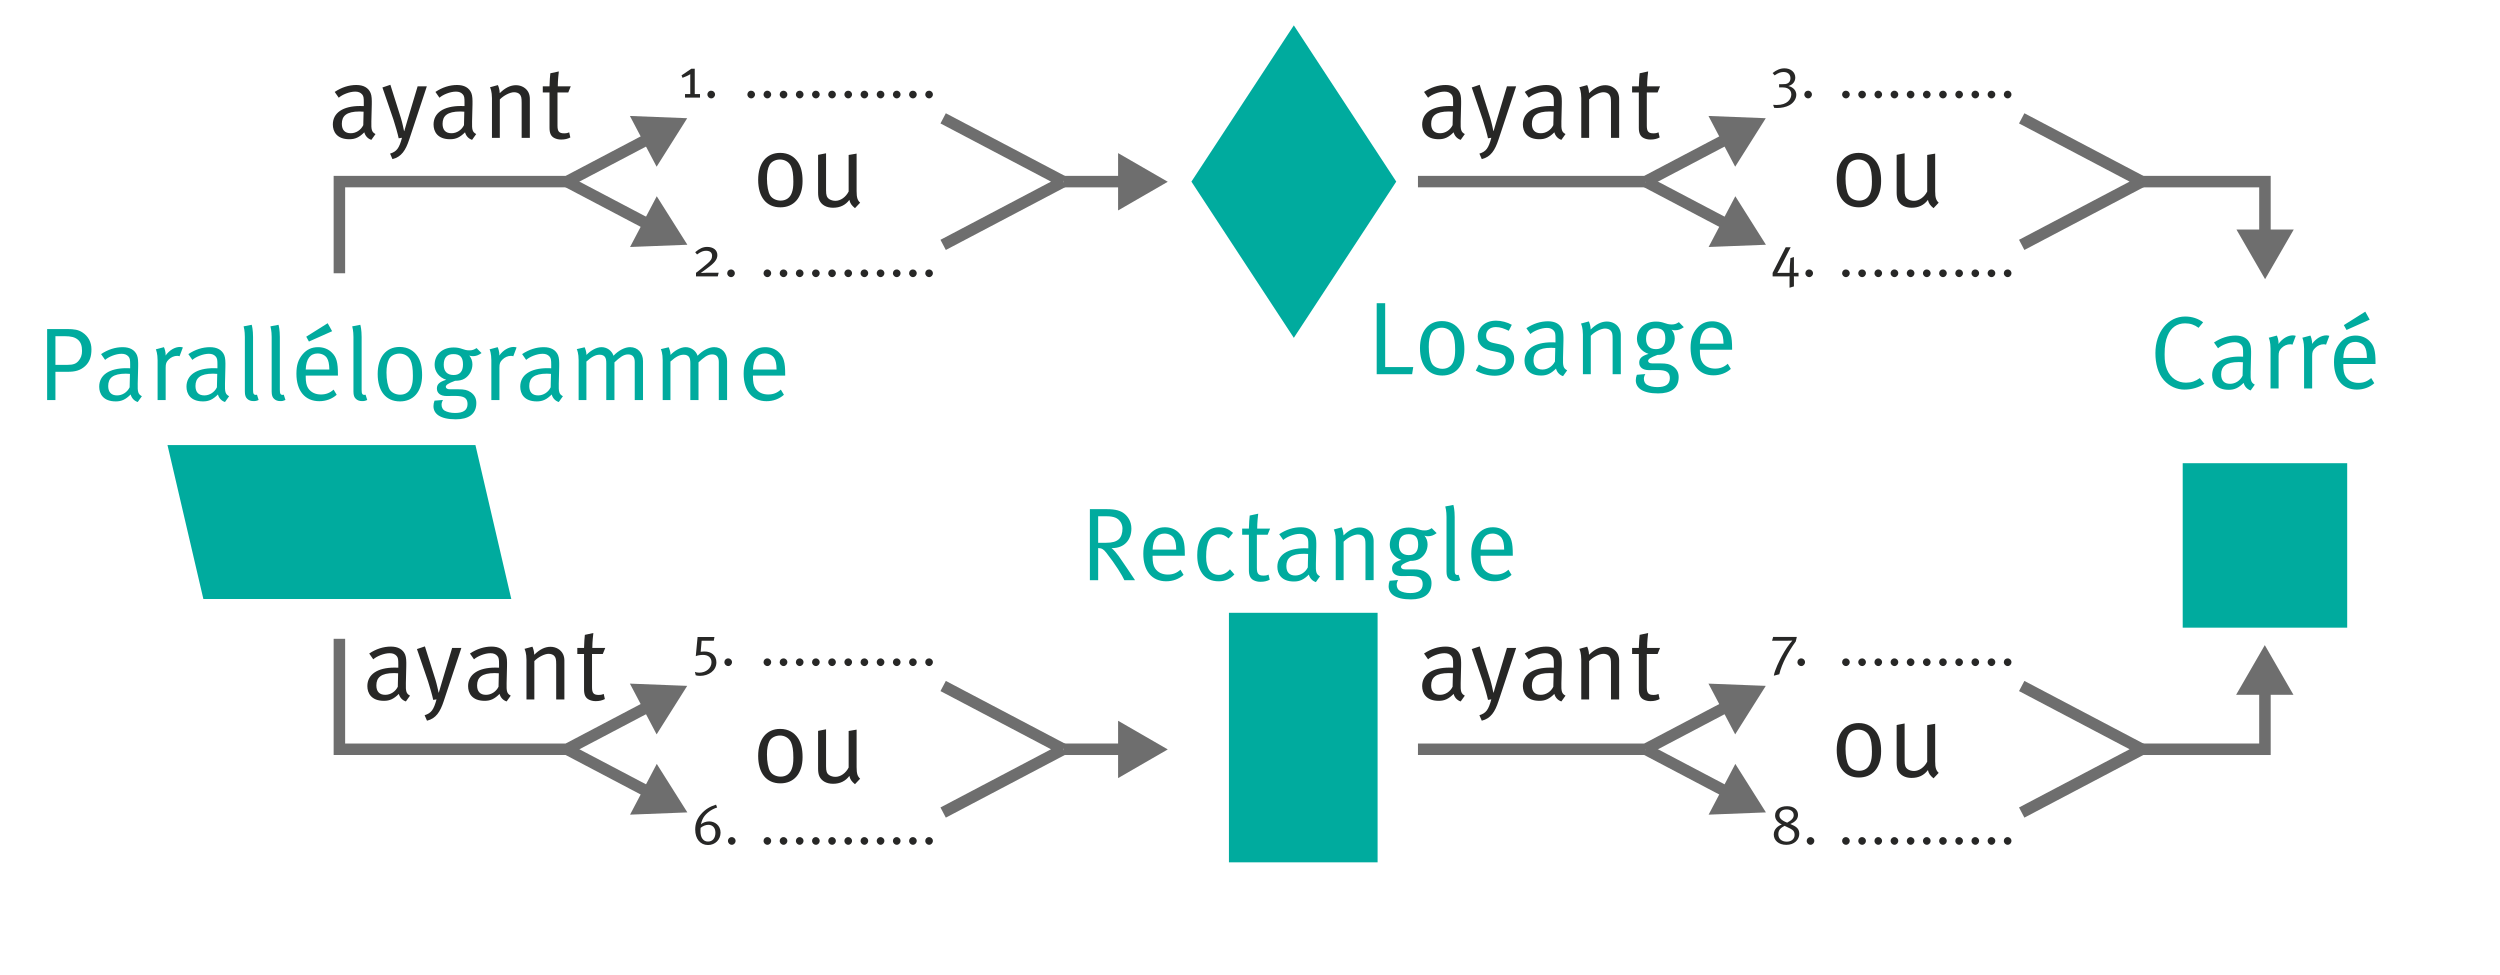 <svg xmlns="http://www.w3.org/2000/svg" width="3044.65" height="1188"><path fill="#00AB9E" d="M622.68 729.5h-375L203.97 542H579zM2658.23 564.08h200.32V764.4h-200.32zM1700.44 221.18L1575.7 411.44 1450.97 221.2 1575.7 30.9zM1496.67 746.3h181.05v303.88h-181.05z"/><path fill="none" stroke="#6E6E6E" stroke-width="14.009" stroke-miterlimit="10" d="M413.33 332.77v-111.6H690.6M690.6 221.18l101.94-53.64"/><path fill="#6E6E6E" d="M799.67 203.03l37.26-59.07-69.8-2.74z"/><path fill="none" stroke="#6E6E6E" stroke-width="14.009" stroke-miterlimit="10" d="M690.6 221.18l101.94 53.65"/><path fill="#6E6E6E" d="M767.32 300.8l69.8-2.73L799.84 239z"/><path fill="none" stroke="#6E6E6E" stroke-width="14.009" stroke-miterlimit="10" d="M1371.9 221.18H1295"/><path fill="#6E6E6E" d="M1361.67 186.45l60.5 34.92-60.5 34.93z"/><path fill="none" stroke="#6E6E6E" stroke-width="14.009" stroke-miterlimit="10" d="M1295.02 221.18l-146.4-77.05M1295.02 221.18l-146.4 77.06"/><g fill="#272726"><path d="M834.26 118.92v-4.37h6.38v-24.2c-3 1.94-6.18 3.12-9.44 4.44l-1.18-3 11.86-8.04h4.23v30.8h6.4v4.36h-18.24zM866.23 119.82c-2.64 0-4.72-2.15-4.72-4.78 0-2.57 2.02-4.58 4.6-4.58 2.62 0 4.7 2 4.7 4.58 0 2.63-2.08 4.78-4.57 4.78zM914.9 119.82c-2.63 0-4.7-2.15-4.7-4.78 0-2.57 2-4.58 4.57-4.58 2.64 0 4.72 2 4.72 4.58 0 2.63-2.1 4.78-4.6 4.78zM934.6 119.82c-2.63 0-4.7-2.15-4.7-4.78 0-2.57 2-4.58 4.57-4.58 2.63 0 4.7 2 4.7 4.58 0 2.63-2.07 4.78-4.57 4.78zM954.3 119.82c-2.64 0-4.72-2.15-4.72-4.78 0-2.57 2-4.58 4.58-4.58 2.64 0 4.72 2 4.72 4.58 0 2.63-2.08 4.78-4.58 4.78zM974 119.82c-2.64 0-4.72-2.15-4.72-4.78 0-2.57 2-4.58 4.58-4.58 2.63 0 4.7 2 4.7 4.58 0 2.63-2.07 4.78-4.56 4.78zM993.7 119.82c-2.64 0-4.73-2.15-4.73-4.78 0-2.57 2.02-4.58 4.58-4.58 2.64 0 4.72 2 4.72 4.58 0 2.63-2.08 4.78-4.58 4.78zM1013.4 119.82c-2.65 0-4.73-2.15-4.73-4.78 0-2.57 2-4.58 4.58-4.58 2.63 0 4.7 2 4.7 4.58 0 2.63-2.07 4.78-4.57 4.78zM1033.08 119.82c-2.63 0-4.72-2.15-4.72-4.78 0-2.57 2.02-4.58 4.58-4.58 2.64 0 4.72 2 4.72 4.58 0 2.63-2.08 4.78-4.58 4.78zM1052.78 119.82c-2.64 0-4.72-2.15-4.72-4.78 0-2.57 2-4.58 4.58-4.58 2.63 0 4.7 2 4.7 4.58 0 2.63-2.07 4.78-4.56 4.78zM1072.47 119.82c-2.63 0-4.72-2.15-4.72-4.78 0-2.57 2.02-4.58 4.58-4.58 2.64 0 4.72 2 4.72 4.58 0 2.63-2.08 4.78-4.58 4.78zM1092.17 119.82c-2.64 0-4.72-2.15-4.72-4.78 0-2.57 2-4.58 4.58-4.58 2.63 0 4.7 2 4.7 4.58 0 2.63-2.07 4.78-4.56 4.78zM1111.86 119.82c-2.63 0-4.7-2.15-4.7-4.78 0-2.57 2-4.58 4.56-4.58 2.64 0 4.72 2 4.72 4.58 0 2.63-2.08 4.78-4.58 4.78zM1131.56 119.82c-2.64 0-4.72-2.15-4.72-4.78 0-2.57 2-4.58 4.58-4.58 2.63 0 4.7 2 4.7 4.58.02 2.63-2.07 4.78-4.56 4.78z"/></g><g fill="#272726"><path d="M950.44 252.5c-17.28 0-27.1-12.74-27.1-33.4 0-20.44 10.2-32.92 26.72-32.92 10.47 0 17.27 4.8 21.56 10.97 3.9 5.67 5.8 13.1 5.8 23.32 0 20.93-11.22 32.03-26.98 32.03zm12.86-50.18c-2.65-5.55-8.2-8.07-13.37-8.07-5.54 0-10.7 2.65-12.86 6.8-2 3.92-3.02 8.96-3.02 16.4 0 8.82 1.5 16.64 3.9 20.55 2.28 3.78 7.32 6.3 12.74 6.3 6.55 0 11.46-3.4 13.6-9.45 1.4-3.9 1.9-7.44 1.9-13.62 0-8.83-.88-14.75-2.9-18.9zM1041.22 253.5c-4.16-3.4-5.93-5.92-6.8-10.08-4.8 6.43-11.36 9.58-19.93 9.58-7.96 0-13.88-3.4-16.53-8.95-1.14-2.4-1.64-5.67-1.64-9.33v-46.14l9.7-1.9v45.14c0 5.93.9 8.58 3.8 10.6 2 1.38 4.9 2.14 7.68 2.14 6.2 0 12.62-4.54 16.03-11.35v-44.5l9.7-1.64v45.77c0 7.94 1.14 11.1 4.3 14l-6.3 6.68z"/></g><g fill="#272726"><path d="M2263.97 252.5c-17.27 0-27.1-12.74-27.1-33.4 0-20.44 10.2-32.92 26.72-32.92 10.46 0 17.26 4.8 21.55 10.97 3.9 5.67 5.8 13.1 5.8 23.32 0 20.93-11.22 32.03-26.98 32.03zm12.86-50.18c-2.65-5.55-8.2-8.07-13.36-8.07-5.55 0-10.72 2.65-12.86 6.8-2 3.92-3.02 8.96-3.02 16.4 0 8.82 1.5 16.64 3.9 20.55 2.28 3.78 7.32 6.3 12.74 6.3 6.56 0 11.48-3.4 13.62-9.45 1.4-3.9 1.9-7.44 1.9-13.62 0-8.83-.9-14.75-2.9-18.9zM2354.75 253.5c-4.16-3.4-5.93-5.92-6.8-10.08-4.8 6.43-11.36 9.58-19.93 9.58-7.94 0-13.87-3.4-16.52-8.95-1.13-2.4-1.64-5.67-1.64-9.33v-46.14l9.7-1.9v45.14c0 5.93.9 8.58 3.8 10.6 2 1.38 4.9 2.14 7.68 2.14 6.18 0 12.6-4.54 16.02-11.35v-44.5l9.7-1.64v45.77c0 7.94 1.14 11.1 4.3 14l-6.3 6.68z"/></g><g fill="#272726"><path d="M452.24 170.32c-4.3-1.38-7.44-4.8-8.57-9.2-6.05 6.05-10.97 8.45-18.16 8.45-15.5 0-20.16-9.46-20.16-17.9 0-14.25 12.23-22.57 33.3-22.57 1.37 0 2.38 0 4.4.12v-4.4c0-5.56-.25-7.83-2.02-9.84-2.02-2.27-4.54-3.4-8.45-3.4-7.06 0-16 3.77-20.04 7.43l-4.92-7.05c8.33-5.55 17.28-8.45 26.36-8.45 8.7 0 14.75 3.4 17.4 9.84 1.4 3.4 1.5 8.2 1.4 13.86l-.52 20.68c-.25 10.22.38 12.86 5.05 15.38l-5.06 7.06zm-14.37-34.54c-15.9 0-21.56 5.42-21.56 15 0 7.44 3.66 11.48 10.85 11.48 6.43 0 12.36-3.9 15.26-9.84l.38-16.4c-1.26-.12-3.52-.24-4.9-.24zM498.26 170.2c-4.16 12.6-9.33 20.93-20.3 23.58l-2.9-6.7c8.07-2.5 11.1-6.54 14.5-19.28l-4.03.63c-.76-4.03-4.16-16.26-6.3-22.57l-13.5-39.33 9.7-3.28 12.87 40.72c1.64 5.3 3.4 13.75 3.78 15.64h.26c1.26-4.4 2.64-8.82 3.9-13.23l12.36-41.23h11.22l-21.56 65.06zM574.92 170.32c-4.3-1.38-7.44-4.8-8.57-9.2-6.06 6.05-10.97 8.45-18.16 8.45-15.52 0-20.18-9.46-20.18-17.9 0-14.25 12.23-22.57 33.28-22.57 1.4 0 2.4 0 4.42.12v-4.4c0-5.56-.25-7.83-2.02-9.84-2.02-2.27-4.54-3.4-8.45-3.4-7.06 0-16 3.77-20.05 7.43l-4.9-7.05c8.3-5.55 17.26-8.45 26.34-8.45 8.7 0 14.75 3.4 17.4 9.84 1.4 3.4 1.5 8.2 1.4 13.86l-.52 20.68c-.25 10.22.38 12.86 5.04 15.38l-5.04 7.06zm-14.37-34.54c-15.9 0-21.56 5.42-21.56 15 0 7.44 3.64 11.48 10.83 11.48 6.43 0 12.35-3.9 15.25-9.84l.38-16.4c-1.26-.12-3.53-.24-4.9-.24zM635.3 167.93v-42.5c0-6.67-.5-8.3-2.26-10.46-1.38-1.63-4.03-2.64-6.93-2.64-5.04 0-12.85 4.03-17.4 8.82v46.78h-9.57V119.5c0-7.93-1.9-12.34-2.4-13.22l9.58-2.65c.52.88 2.28 5.3 2.28 9.83 6.56-6.55 13.1-9.7 19.8-9.7 6.8 0 12.86 3.65 15.38 9.2 1 2.27 1.5 4.8 1.5 7.3v47.67h-9.95zM692.05 112.58h-13.1v40.47c0 6.94 1.88 9.33 8.06 9.33 2.78 0 4.42-.38 6.18-1.26l1.4 6.3c-3.16 1.64-6.7 2.53-11.1 2.53-3.28 0-5.8-.63-8.2-1.77-4.4-2.14-6.05-6.18-6.05-12.48v-43.12h-8.2v-7.44h8.2c0-5.42.75-13.87 1-15.9L680.58 87c-.25 2.02-1.26 10.72-1.26 18.16h15.77l-3.02 7.44z"/></g><g fill="#272726"><path d="M950.44 954.02c-17.28 0-27.1-12.73-27.1-33.4 0-20.44 10.2-32.92 26.72-32.92 10.47 0 17.27 4.8 21.56 10.97 3.9 5.67 5.8 13.1 5.8 23.33 0 20.93-11.22 32.02-26.98 32.02zm12.86-50.18c-2.65-5.55-8.2-8.07-13.37-8.07-5.54 0-10.7 2.65-12.86 6.8-2 3.92-3.02 8.96-3.02 16.4 0 8.83 1.5 16.64 3.9 20.55 2.28 3.8 7.32 6.3 12.74 6.3 6.55 0 11.46-3.4 13.6-9.45 1.4-3.9 1.9-7.44 1.9-13.62 0-8.82-.88-14.75-2.9-18.9zM1041.22 955.03c-4.16-3.4-5.93-5.93-6.8-10.1-4.8 6.44-11.36 9.6-19.93 9.6-7.96 0-13.88-3.4-16.53-8.96-1.14-2.4-1.64-5.67-1.64-9.33V890.1l9.7-1.9v45.14c0 5.93.9 8.58 3.8 10.6 2 1.38 4.9 2.14 7.68 2.14 6.2 0 12.62-4.54 16.03-11.35v-44.5l9.7-1.65v45.77c0 7.95 1.14 11.1 4.3 14l-6.3 6.68z"/></g><g fill="#272726"><path d="M494.3 854.26c-4.3-1.38-7.44-4.8-8.58-9.2-6.05 6.05-10.97 8.45-18.15 8.45-15.5 0-20.18-9.45-20.18-17.9 0-14.24 12.22-22.57 33.28-22.57 1.4 0 2.4 0 4.4.13v-4.4c0-5.56-.24-7.83-2-9.85-2.02-2.26-4.54-3.4-8.45-3.4-7.06 0-16 3.8-20.05 7.45l-4.92-7.06c8.33-5.56 17.28-8.46 26.36-8.46 8.7 0 14.75 3.4 17.4 9.83 1.38 3.4 1.5 8.2 1.38 13.87l-.5 20.68c-.25 10.2.38 12.86 5.04 15.38l-5.04 7.06zm-14.38-34.54c-15.88 0-21.56 5.42-21.56 15 0 7.44 3.66 11.47 10.85 11.47 6.44 0 12.36-3.9 15.26-9.84l.38-16.4c-1.26-.12-3.53-.24-4.92-.24zM540.32 854.14c-4.17 12.6-9.33 20.93-20.3 23.57l-2.9-6.67c8.07-2.52 11.1-6.56 14.5-19.3l-4.04.64c-.76-4.03-4.16-16.26-6.3-22.57l-13.5-39.34 9.7-3.27 12.87 40.7c1.64 5.3 3.4 13.75 3.8 15.65h.24c1.25-4.42 2.64-8.83 3.9-13.24l12.35-41.22h11.23l-21.56 65.06zM616.98 854.26c-4.3-1.38-7.44-4.8-8.58-9.2-6.05 6.05-10.97 8.45-18.15 8.45-15.5 0-20.18-9.45-20.18-17.9 0-14.24 12.23-22.57 33.3-22.57 1.38 0 2.4 0 4.4.13v-4.4c0-5.56-.25-7.83-2.02-9.85-2-2.26-4.53-3.4-8.44-3.4-7.05 0-16 3.8-20.04 7.45l-4.92-7.06c8.32-5.56 17.28-8.46 26.35-8.46 8.7 0 14.75 3.4 17.4 9.83 1.38 3.4 1.5 8.2 1.38 13.87l-.5 20.68c-.26 10.2.37 12.86 5.04 15.38l-5.04 7.06zm-14.38-34.54c-15.9 0-21.56 5.42-21.56 15 0 7.44 3.66 11.47 10.84 11.47 6.43 0 12.36-3.9 15.26-9.84l.38-16.4c-1.26-.12-3.53-.24-4.92-.24zM677.37 851.87v-42.5c0-6.68-.5-8.3-2.27-10.46-1.4-1.63-4.04-2.64-6.94-2.64-5.04 0-12.86 4.04-17.4 8.83v46.77h-9.58v-48.42c0-7.94-1.9-12.36-2.4-13.24l9.6-2.64c.5.9 2.26 5.3 2.26 9.84 6.55-6.56 13.1-9.7 19.8-9.7 6.8 0 12.85 3.65 15.37 9.2 1.02 2.27 1.53 4.8 1.53 7.3v47.67h-9.96zM734.1 796.52H721V837c0 6.93 1.88 9.32 8.06 9.32 2.77 0 4.4-.38 6.18-1.26l1.4 6.3c-3.17 1.64-6.7 2.53-11.1 2.53-3.3 0-5.8-.65-8.2-1.78-4.42-2.14-6.06-6.18-6.06-12.48v-43.12h-8.2v-7.44h8.2c0-5.42.76-13.87 1-15.9l10.35-2.26c-.25 2.02-1.26 10.72-1.26 18.16h15.76l-3.03 7.44z"/></g><g fill="#272726"><path d="M1778.88 170.32c-4.28-1.38-7.44-4.8-8.57-9.2-6.04 6.05-10.96 8.45-18.15 8.45-15.5 0-20.17-9.46-20.17-17.9 0-14.25 12.23-22.57 33.28-22.57 1.4 0 2.4 0 4.42.12v-4.4c0-5.56-.25-7.83-2.02-9.84-2.02-2.27-4.54-3.4-8.45-3.4-7.05 0-16 3.77-20.03 7.43l-4.92-7.05c8.32-5.55 17.27-8.45 26.35-8.45 8.7 0 14.75 3.4 17.4 9.84 1.4 3.4 1.5 8.2 1.4 13.86l-.52 20.68c-.25 10.22.38 12.86 5.05 15.38l-5.05 7.06zm-14.37-34.54c-15.88 0-21.55 5.42-21.55 15 0 7.44 3.65 11.48 10.84 11.48 6.42 0 12.35-3.9 15.25-9.84l.38-16.4c-1.27-.12-3.53-.24-4.92-.24zM1824.9 170.2c-4.16 12.6-9.33 20.93-20.3 23.58l-2.9-6.7c8.07-2.5 11.1-6.54 14.5-19.28l-4.03.63c-.76-4.03-4.16-16.26-6.3-22.57l-13.5-39.33 9.7-3.28 12.87 40.72c1.64 5.3 3.4 13.75 3.78 15.64h.26c1.26-4.4 2.64-8.82 3.9-13.23l12.36-41.23h11.22l-21.56 65.06zM1901.56 170.32c-4.3-1.38-7.44-4.8-8.57-9.2-6.07 6.05-10.98 8.45-18.17 8.45-15.5 0-20.17-9.46-20.17-17.9 0-14.25 12.23-22.57 33.28-22.57 1.4 0 2.4 0 4.42.12v-4.4c0-5.56-.26-7.83-2.02-9.84-2.02-2.27-4.54-3.4-8.45-3.4-7.07 0-16.02 3.77-20.06 7.43l-4.9-7.05c8.3-5.55 17.26-8.45 26.34-8.45 8.7 0 14.75 3.4 17.4 9.84 1.38 3.4 1.5 8.2 1.38 13.86l-.5 20.68c-.25 10.22.38 12.86 5.04 15.38l-5.04 7.06zm-14.37-34.54c-15.9 0-21.57 5.42-21.57 15 0 7.44 3.65 11.48 10.84 11.48 6.43 0 12.36-3.9 15.26-9.84l.37-16.4c-1.26-.12-3.53-.24-4.9-.24zM1961.95 167.93v-42.5c0-6.67-.5-8.3-2.27-10.46-1.4-1.63-4.03-2.64-6.93-2.64-5.05 0-12.86 4.03-17.4 8.82v46.78h-9.58V119.5c0-7.93-1.9-12.34-2.4-13.22l9.58-2.65c.5.88 2.27 5.3 2.27 9.83 6.56-6.55 13.1-9.7 19.8-9.7 6.8 0 12.86 3.65 15.38 9.2 1 2.27 1.5 4.8 1.5 7.3v47.67h-9.95zM2018.7 112.58h-13.12v40.47c0 6.94 1.9 9.33 8.07 9.33 2.77 0 4.4-.38 6.17-1.26l1.4 6.3c-3.16 1.64-6.7 2.53-11.1 2.53-3.28 0-5.8-.63-8.2-1.77-4.4-2.14-6.05-6.18-6.05-12.48v-43.12h-8.2v-7.44h8.2c0-5.42.75-13.87 1-15.9l10.35-2.26c-.26 2.02-1.27 10.72-1.27 18.16h15.76l-3 7.44z"/></g><g fill="#272726"><path d="M2263.97 946.9c-17.27 0-27.1-12.74-27.1-33.42 0-20.42 10.2-32.9 26.72-32.9 10.46 0 17.26 4.8 21.55 10.97 3.9 5.67 5.8 13.1 5.8 23.32 0 20.93-11.22 32.03-26.98 32.03zm12.86-50.18c-2.65-5.55-8.2-8.07-13.36-8.07-5.55 0-10.72 2.64-12.86 6.8-2 3.9-3.02 8.96-3.02 16.4 0 8.82 1.5 16.64 3.9 20.55 2.28 3.78 7.32 6.3 12.74 6.3 6.56 0 11.48-3.4 13.62-9.45 1.4-3.9 1.9-7.44 1.9-13.62 0-8.83-.9-14.75-2.9-18.9zM2354.75 947.9c-4.16-3.4-5.93-5.92-6.8-10.08-4.8 6.43-11.36 9.58-19.93 9.58-7.94 0-13.87-3.4-16.52-8.95-1.13-2.4-1.64-5.68-1.64-9.33v-46.15l9.7-1.9v45.15c0 5.93.9 8.57 3.8 10.6 2 1.38 4.9 2.13 7.68 2.13 6.18 0 12.6-4.53 16.02-11.34v-44.5l9.7-1.64v45.77c0 7.94 1.14 11.1 4.3 14l-6.3 6.67z"/></g><g fill="#272726"><path d="M1778.88 854.26c-4.28-1.38-7.44-4.8-8.57-9.2-6.04 6.05-10.96 8.45-18.15 8.45-15.5 0-20.17-9.45-20.17-17.9 0-14.24 12.23-22.57 33.28-22.57 1.4 0 2.4 0 4.42.13v-4.4c0-5.56-.25-7.83-2.02-9.85-2.02-2.26-4.54-3.4-8.45-3.4-7.05 0-16 3.8-20.03 7.45l-4.92-7.06c8.32-5.56 17.27-8.46 26.35-8.46 8.7 0 14.75 3.4 17.4 9.83 1.4 3.4 1.5 8.2 1.4 13.87l-.52 20.68c-.25 10.2.38 12.86 5.05 15.38l-5.05 7.06zm-14.37-34.54c-15.88 0-21.55 5.42-21.55 15 0 7.44 3.65 11.47 10.84 11.47 6.42 0 12.35-3.9 15.25-9.84l.38-16.4c-1.27-.12-3.53-.24-4.92-.24zM1824.9 854.14c-4.16 12.6-9.33 20.93-20.3 23.57l-2.9-6.67c8.07-2.52 11.1-6.56 14.5-19.3l-4.03.64c-.76-4.03-4.16-16.26-6.3-22.57l-13.5-39.34 9.7-3.27 12.87 40.7c1.64 5.3 3.4 13.75 3.78 15.65h.26c1.26-4.42 2.64-8.83 3.9-13.24l12.36-41.22h11.22l-21.56 65.06zM1901.56 854.26c-4.3-1.38-7.44-4.8-8.57-9.2-6.07 6.05-10.98 8.45-18.17 8.45-15.5 0-20.17-9.45-20.17-17.9 0-14.24 12.23-22.57 33.28-22.57 1.4 0 2.4 0 4.42.13v-4.4c0-5.56-.26-7.83-2.02-9.85-2.02-2.26-4.54-3.4-8.45-3.4-7.07 0-16.02 3.8-20.06 7.45l-4.9-7.06c8.3-5.56 17.26-8.46 26.34-8.46 8.7 0 14.75 3.4 17.4 9.83 1.38 3.4 1.5 8.2 1.38 13.87l-.5 20.68c-.25 10.2.38 12.86 5.04 15.38l-5.04 7.06zm-14.37-34.54c-15.9 0-21.57 5.42-21.57 15 0 7.44 3.65 11.47 10.84 11.47 6.43 0 12.36-3.9 15.26-9.84l.37-16.4c-1.26-.12-3.53-.24-4.9-.24zM1961.95 851.87v-42.5c0-6.68-.5-8.3-2.27-10.46-1.4-1.63-4.03-2.64-6.93-2.64-5.05 0-12.86 4.04-17.4 8.83v46.77h-9.58v-48.42c0-7.94-1.9-12.36-2.4-13.24l9.58-2.64c.5.9 2.27 5.3 2.27 9.84 6.56-6.56 13.1-9.7 19.8-9.7 6.8 0 12.86 3.65 15.38 9.2 1 2.27 1.5 4.8 1.5 7.3v47.67h-9.95zM2018.7 796.52h-13.12V837c0 6.93 1.9 9.32 8.07 9.32 2.77 0 4.4-.38 6.17-1.26l1.4 6.3c-3.16 1.64-6.7 2.53-11.1 2.53-3.28 0-5.8-.65-8.2-1.78-4.4-2.14-6.05-6.18-6.05-12.48v-43.12h-8.2v-7.44h8.2c0-5.42.75-13.87 1-15.9l10.35-2.26c-.26 2.02-1.27 10.72-1.27 18.16h15.76l-3 7.44z"/></g><g fill="#00AB9E"><path d="M103.54 446c-5.8 5.16-12.1 6.8-20.93 6.8H67.5v34.42h-10.1v-86.5h23.97c9.33 0 14.25 1 18.9 4.04 7.32 4.8 11.1 11.98 11.1 20.68 0 8.82-2.14 15.38-7.8 20.55zm-8.7-32.3c-3.53-3-8.2-4.27-16.4-4.27H67.5v34.92h14.5c7.3 0 10.6-1.4 13.5-4.67 3.02-3.4 4.4-7.3 4.4-12.23 0-6.43-1.5-10.7-5.04-13.74zM167.7 489.6c-4.27-1.37-7.42-4.78-8.56-9.2-6.05 6.06-10.97 8.46-18.16 8.46-15.5 0-20.17-9.46-20.17-17.9 0-14.25 12.24-22.58 33.3-22.58 1.38 0 2.4 0 4.4.13v-4.4c0-5.55-.24-7.82-2-9.84-2.03-2.27-4.55-3.4-8.46-3.4-7.06 0-16 3.78-20.04 7.44l-4.92-7.06c8.32-5.55 17.27-8.45 26.35-8.45 8.7 0 14.75 3.4 17.4 9.82 1.4 3.4 1.5 8.2 1.4 13.87l-.52 20.67c-.24 10.2.4 12.86 5.06 15.38l-5.05 7.06zm-14.36-34.53c-15.9 0-21.56 5.42-21.56 15 0 7.44 3.65 11.48 10.84 11.48 6.43 0 12.36-3.9 15.26-9.84l.38-16.38c-1.26-.13-3.53-.25-4.92-.25zM218.65 433.9c-.63-.27-1.77-.52-2.78-.52-3.78 0-7.56 1.64-10.46 4.54-2.9 2.9-3.65 4.8-3.65 9.96v39.34h-9.83V438.8c0-8.2-1.76-12.48-2.14-13.36l9.83-2.65c.5 1 2.4 5.54 2.03 10.2 4.54-6.43 11.22-10.46 17.65-10.46 1.5 0 3.02.5 3.4.63l-4.03 10.7zM274 489.6c-4.3-1.37-7.44-4.78-8.57-9.2-6.06 6.06-10.97 8.46-18.16 8.46-15.5 0-20.17-9.46-20.17-17.9 0-14.25 12.23-22.58 33.28-22.58 1.4 0 2.4 0 4.42.13v-4.4c0-5.55-.26-7.82-2.02-9.84-2.02-2.27-4.54-3.4-8.45-3.4-7.06 0-16 3.78-20.05 7.44l-4.9-7.06c8.3-5.55 17.26-8.45 26.34-8.45 8.7 0 14.75 3.4 17.4 9.82 1.38 3.4 1.5 8.2 1.38 13.87l-.5 20.67c-.25 10.2.38 12.86 5.04 15.38L274 489.6zm-14.38-34.53c-15.88 0-21.56 5.42-21.56 15 0 7.44 3.66 11.48 10.85 11.48 6.44 0 12.36-3.9 15.26-9.84l.38-16.38c-1.26-.13-3.53-.25-4.92-.25zM308.67 488.48c-3.03 0-5.55-.88-7.44-2.65-2.02-1.76-3.03-4.4-3.03-8.95V410.3c0-7.3-1.26-11.97-1.5-12.85l9.83-1.9c.37 1 1.64 6.3 1.64 14.88v64.18c0 4.93.75 6.3 3.53 6.3.25 0 .75-.1 1.26-.24l2 6.43c-2.5 1.13-3.64 1.38-6.3 1.38zM341.32 488.48c-3.02 0-5.54-.88-7.43-2.65-2.03-1.76-3.04-4.4-3.04-8.95V410.3c0-7.3-1.26-11.97-1.5-12.85l9.82-1.9c.38 1 1.64 6.3 1.64 14.88v64.18c0 4.93.76 6.3 3.53 6.3.25 0 .76-.1 1.26-.24l2.03 6.43c-2.52 1.13-3.66 1.38-6.3 1.38zM372.34 457.46v1.52c0 5.92.76 10.46 2.9 13.74 3.53 5.42 9.33 7.7 15.63 7.7 6.06 0 10.97-1.9 15.4-5.94l3.77 6.3c-5.55 5.05-13.1 7.82-21.18 7.82-17.4 0-27.87-12.6-27.87-33.4 0-10.6 2.26-17.4 7.56-23.7 5.04-5.94 11.22-8.7 18.78-8.7 6.8 0 12.74 2.38 17.02 6.8 5.43 5.55 7.2 11.47 7.2 26.48v1.38h-39.22zm25.85-21.43c-2.16-3.4-6.57-5.55-11.36-5.55-8.95 0-14 6.56-14.5 19.54h28.75c-.14-6.8-1.02-10.96-2.9-14zm-21.95-20.05l-3.28-5.93 26.1-16.4 5.42 9.72-28.25 12.6zM440.93 488.48c-3.03 0-5.55-.88-7.44-2.65-2.03-1.76-3.04-4.4-3.04-8.95V410.3c0-7.3-1.26-11.97-1.5-12.85l9.82-1.9c.38 1 1.64 6.3 1.64 14.88v64.18c0 4.93.76 6.3 3.53 6.3.26 0 .76-.1 1.26-.24l2.03 6.43c-2.52 1.13-3.65 1.38-6.3 1.38zM487.07 488.86c-17.27 0-27.1-12.74-27.1-33.4 0-20.44 10.2-32.92 26.73-32.92 10.46 0 17.27 4.8 21.56 10.97 3.9 5.68 5.8 13.12 5.8 23.33 0 20.93-11.22 32.03-27 32.03zm12.87-50.18c-2.65-5.55-8.2-8.07-13.37-8.07-5.55 0-10.72 2.65-12.86 6.82-2 3.9-3.02 8.95-3.02 16.4 0 8.8 1.52 16.63 3.9 20.54 2.28 3.78 7.33 6.3 12.75 6.3 6.55 0 11.47-3.4 13.6-9.45 1.4-3.9 1.9-7.43 1.9-13.6 0-8.84-.88-14.76-2.9-18.92zM575.84 433.76c-1.64 0-3.16-.25-4.3-.76 2.53 3.16 3.8 6.7 3.8 10.72 0 7.06-3.54 13.62-9.34 17.27-3.15 2-7.2 2.77-11.73 2.77-8.44 3.02-11.34 5.17-11.34 7.3 0 1.9 1.9 3.04 5.04 3.04h10.1c7.3 0 11.33.9 15.12 3.54 4.9 3.4 6.92 7.8 6.92 13.24 0 13.6-9.7 19.8-24.96 19.8-19.67 0-27.24-7.07-27.24-16.02 0-2.27.38-4.16 1.26-6.7l10.34-.87c-.88 1.38-1.76 3.65-1.76 5.67 0 3.27 1.38 5.92 3.65 7.3 3.04 1.77 7.7 2.9 12.75 2.9 9.7 0 15.25-3.14 15.25-10.96 0-3.4-1.13-6.04-3.4-7.56-2.4-1.63-6.18-2.27-12.36-2.27-2.52 0-7.7.13-9.7.13-7.44 0-11.86-3.4-11.86-9.08 0-5.04 2.78-8.07 11.35-10.7-8.45-2.66-14.12-9.85-14.12-18.17 0-12.6 9.47-21.18 23.2-21.18 9.6 0 11.48 3.53 19.17 3.53 3.28 0 5.68-.76 8.7-2.78l6.06 6.05c-3.9 2.78-6.8 3.8-10.6 3.8zm-23.58-2.52c-7.82 0-11.85 4.28-11.85 12.98 0 8.07 4.17 12.5 12.1 12.5 7.58 0 11.36-4.43 11.36-12.87 0-8.58-3.28-12.6-11.6-12.6zM625.13 433.9c-.63-.27-1.76-.52-2.77-.52-3.78 0-7.57 1.64-10.47 4.54-2.9 2.9-3.66 4.8-3.66 9.96v39.34h-9.84V438.8c0-8.2-1.76-12.48-2.14-13.36l9.83-2.65c.5 1 2.4 5.54 2 10.2 4.55-6.43 11.23-10.46 17.66-10.46 1.5 0 3.03.5 3.4.63l-4.03 10.7zM680.48 489.6c-4.3-1.37-7.44-4.78-8.57-9.2-6.04 6.06-10.96 8.46-18.15 8.46-15.5 0-20.17-9.46-20.17-17.9 0-14.25 12.23-22.58 33.3-22.58 1.37 0 2.38 0 4.4.13v-4.4c0-5.55-.25-7.82-2.02-9.84-2.02-2.27-4.54-3.4-8.45-3.4-7.05 0-16 3.78-20.03 7.44l-4.92-7.06c8.32-5.55 17.27-8.45 26.35-8.45 8.7 0 14.75 3.4 17.4 9.82 1.4 3.4 1.5 8.2 1.4 13.87l-.52 20.67c-.25 10.2.38 12.86 5.04 15.38l-5.04 7.06zm-14.37-34.53c-15.88 0-21.55 5.42-21.55 15 0 7.44 3.65 11.48 10.84 11.48 6.42 0 12.35-3.9 15.25-9.84l.37-16.38c-1.25-.13-3.52-.25-4.9-.25zM773.02 487.22v-46.4c0-6.05-2.77-9.2-8.06-9.2-5.68 0-10.1 3.65-16.65 9.7v45.9h-9.95V442.6c0-3.8-.38-6.32-1.76-8.08-1.53-1.77-3.54-2.52-6.44-2.52-4.8 0-9.46 2.4-16 8.32v46.9h-9.47v-48.67c0-8.07-1.78-12.48-2.28-13.36l9.58-2.28c.5 1 2.27 5.42 2.27 9.33 4.16-4.67 11.85-9.46 18.28-9.46 6.18 0 12.36 3.77 14.63 10.46 6.05-6.43 13.74-10.47 20.17-10.47 9.33 0 15.76 7.05 15.76 17v47.42h-10.08zM875.4 487.22v-46.4c0-6.05-2.77-9.2-8.07-9.2-5.67 0-10.08 3.65-16.64 9.7v45.9h-9.97V442.6c0-3.8-.38-6.32-1.76-8.08-1.52-1.77-3.53-2.52-6.43-2.52-4.8 0-9.46 2.4-16.02 8.32v46.9h-9.45v-48.67c0-8.07-1.77-12.48-2.27-13.36l9.58-2.28c.5 1 2.27 5.42 2.27 9.33 4.16-4.67 11.85-9.46 18.28-9.46 6.18 0 12.36 3.77 14.63 10.46 6.05-6.43 13.74-10.47 20.17-10.47 9.33 0 15.76 7.05 15.76 17v47.42h-10.1zM917 457.46v1.52c0 5.92.77 10.46 2.9 13.74 3.54 5.42 9.34 7.7 15.64 7.7 6.06 0 10.97-1.9 15.4-5.94l3.77 6.3c-5.54 5.05-13.1 7.82-21.18 7.82-17.4 0-27.86-12.6-27.86-33.4 0-10.6 2.27-17.4 7.57-23.7 5.04-5.94 11.22-8.7 18.78-8.7 6.82 0 12.75 2.38 17.03 6.8 5.43 5.55 7.2 11.47 7.2 26.48v1.38H917zm25.86-21.43c-2.15-3.4-6.56-5.55-11.35-5.55-8.94 0-14 6.56-14.5 19.54h28.76c-.13-6.8-1-10.96-2.9-14z"/></g><g fill="#00AB9E"><path d="M2660.55 474.5c-9.33 0-18.54-3.92-25.22-11.5-7.3-8.3-10.34-20.03-10.34-32.9 0-25.72 15.37-44.63 36.3-44.63 8.33 0 15.9 2.52 21.82 7.06l-5.55 6.7c-5.17-3.8-10.1-5.44-16.4-5.44-9.95 0-17.14 5.16-21.3 14.87-2.52 5.8-3.66 12.74-3.66 22.95 0 8.32.77 13.24 2.8 18.28 4.4 10.84 13.35 16.14 23.18 16.14 6.44 0 11.35-1.64 16.9-5.55l5.55 6.93c-6.93 4.54-15.5 7.06-24.08 7.06zM2741 475.5c-4.3-1.4-7.45-4.8-8.58-9.2-6.06 6.04-10.97 8.44-18.16 8.44-15.5 0-20.17-9.46-20.17-17.9 0-14.25 12.22-22.57 33.27-22.57 1.4 0 2.4 0 4.42.12v-4.42c0-5.55-.27-7.82-2.03-9.83-2.02-2.27-4.54-3.4-8.45-3.4-7.06 0-16 3.78-20.05 7.43l-4.9-7.06c8.3-5.55 17.26-8.45 26.34-8.45 8.7 0 14.76 3.4 17.4 9.84 1.4 3.4 1.52 8.2 1.4 13.88l-.5 20.67c-.26 10.22.37 12.86 5.03 15.4l-5.04 7.05zm-14.38-34.55c-15.9 0-21.56 5.42-21.56 15 0 7.44 3.65 11.48 10.84 11.48 6.43 0 12.35-3.9 15.25-9.84l.38-16.4c-1.26-.12-3.53-.25-4.9-.25zM2791.93 419.77c-.63-.25-1.77-.5-2.78-.5-3.78 0-7.56 1.63-10.46 4.53-2.9 2.9-3.67 4.8-3.67 9.96v39.34h-9.83v-48.4c0-8.2-1.77-12.5-2.15-13.38l9.84-2.65c.5 1 2.38 5.55 2 10.22 4.54-6.44 11.23-10.48 17.66-10.48 1.5 0 3.02.5 3.4.63l-4.03 10.72zM2832.78 419.77c-.64-.25-1.77-.5-2.78-.5-3.78 0-7.56 1.63-10.46 4.53-2.9 2.9-3.66 4.8-3.66 9.96v39.34h-9.84v-48.4c0-8.2-1.76-12.5-2.14-13.38l9.84-2.65c.5 1 2.4 5.55 2 10.22 4.55-6.44 11.24-10.48 17.67-10.48 1.52 0 3.03.5 3.4.63l-4.03 10.72zM2853.83 443.35v1.5c0 5.93.76 10.47 2.9 13.75 3.53 5.42 9.33 7.7 15.63 7.7 6.06 0 10.98-1.9 15.4-5.93l3.77 6.3c-5.55 5.04-13.1 7.82-21.18 7.82-17.4 0-27.87-12.62-27.87-33.42 0-10.6 2.27-17.4 7.57-23.7 5.04-5.93 11.22-8.7 18.78-8.7 6.8 0 12.74 2.4 17.03 6.8 5.42 5.55 7.18 11.47 7.18 26.48v1.4h-39.2zm25.85-21.44c-2.14-3.4-6.56-5.53-11.35-5.53-8.95 0-14 6.55-14.5 19.54h28.75c-.13-6.8-1-10.96-2.9-14zm-21.94-20.04l-3.28-5.92 26.1-16.4 5.42 9.7-28.24 12.62z"/></g><g fill="#00AB9E"><path d="M1719.74 455.7h-43.12v-86.48h10.33v77.8h34.17l-1.38 8.7zM1756.43 457.35c-17.28 0-27.1-12.73-27.1-33.4 0-20.44 10.2-32.92 26.72-32.92 10.46 0 17.27 4.8 21.56 10.97 3.92 5.67 5.8 13.1 5.8 23.32 0 20.94-11.2 32.03-26.97 32.03zm12.86-50.18c-2.66-5.55-8.2-8.07-13.38-8.07-5.55 0-10.72 2.65-12.86 6.8-2.02 3.92-3.02 8.96-3.02 16.4 0 8.83 1.5 16.64 3.9 20.55 2.27 3.78 7.32 6.3 12.74 6.3 6.55 0 11.47-3.4 13.6-9.45 1.4-3.9 1.9-7.44 1.9-13.62 0-8.82-.88-14.75-2.9-18.9zM1820.35 457.6c-7.94 0-16.64-2.4-23.07-6.3l3.78-7.3c6.43 3.9 13 5.9 19.92 5.9 7.7 0 12.73-4.15 12.73-10.83 0-5.68-3.14-8.83-10.32-10.34l-7.82-1.64c-10.34-2.15-15.9-8.58-15.9-17.28 0-11.35 9.22-19.3 22.33-19.3 6.54 0 13.86 2.02 19.15 5.05l-3.65 7.3c-5.55-2.64-10.22-4.53-15.76-4.53-7.2 0-11.86 4.16-11.86 10.34 0 4.8 2.4 7.7 9.08 9.08l8.32 1.76c11.35 2.4 16.77 8.2 16.77 17.53 0 12.23-9.58 20.55-23.7 20.55zM1903.56 458.1c-4.28-1.38-7.44-4.8-8.57-9.2-6.06 6.05-10.98 8.45-18.17 8.45-15.5 0-20.17-9.46-20.17-17.9 0-14.25 12.23-22.57 33.28-22.57 1.4 0 2.4 0 4.42.12v-4.4c0-5.56-.25-7.83-2.02-9.84-2.02-2.27-4.54-3.4-8.45-3.4-7.07 0-16.02 3.77-20.05 7.43l-4.92-7.07c8.32-5.55 17.27-8.45 26.35-8.45 8.7 0 14.75 3.4 17.4 9.84 1.4 3.4 1.5 8.2 1.4 13.86l-.52 20.68c-.25 10.22.38 12.86 5.05 15.38l-5.04 7.07zm-14.37-34.54c-15.9 0-21.57 5.42-21.57 15 0 7.44 3.65 11.48 10.84 11.48 6.43 0 12.36-3.9 15.26-9.84l.38-16.4c-1.25-.1-3.52-.24-4.9-.24zM1963.95 455.7v-42.48c0-6.68-.5-8.32-2.27-10.46-1.38-1.64-4.03-2.65-6.93-2.65-5.04 0-12.86 4.04-17.4 8.84v46.77h-9.58v-48.4c0-7.95-1.9-12.36-2.4-13.24l9.6-2.65c.5.9 2.26 5.3 2.26 9.84 6.55-6.55 13.1-9.7 19.8-9.7 6.8 0 12.85 3.65 15.37 9.2 1 2.27 1.52 4.8 1.52 7.3v47.67h-9.97zM2040.1 402.25c-1.63 0-3.14-.25-4.28-.76 2.52 3.15 3.78 6.68 3.78 10.7 0 7.07-3.53 13.63-9.33 17.29-3.15 2-7.18 2.76-11.72 2.76-8.45 3.03-11.35 5.17-11.35 7.3 0 1.9 1.9 3.04 5.04 3.04h10.1c7.3 0 11.34.88 15.12 3.53 4.92 3.4 6.93 7.8 6.93 13.24 0 13.6-9.7 19.8-24.97 19.8-19.67 0-27.23-7.07-27.23-16.02 0-2.27.38-4.16 1.26-6.68l10.34-.9c-.9 1.4-1.77 3.67-1.77 5.7 0 3.27 1.4 5.9 3.66 7.3 3 1.76 7.68 2.9 12.72 2.9 9.7 0 15.26-3.15 15.26-10.97 0-3.4-1.14-6.05-3.4-7.56-2.4-1.64-6.2-2.27-12.36-2.27-2.52 0-7.7.12-9.7.12-7.45 0-11.86-3.4-11.86-9.1 0-5.03 2.77-8.05 11.34-10.7-8.44-2.65-14.12-9.84-14.12-18.16 0-12.6 9.46-21.18 23.2-21.18 9.58 0 11.48 3.53 19.17 3.53 3.27 0 5.67-.77 8.7-2.8l6.05 6.07c-3.9 2.77-6.8 3.78-10.6 3.78zm-23.57-2.52c-7.82 0-11.85 4.3-11.85 13 0 8.05 4.16 12.47 12.1 12.47 7.57 0 11.35-4.42 11.35-12.86 0-8.57-3.28-12.6-11.6-12.6zM2070.24 425.95v1.52c0 5.92.76 10.46 2.9 13.74 3.53 5.43 9.33 7.7 15.63 7.7 6.06 0 10.97-1.9 15.4-5.92l3.77 6.3c-5.55 5.04-13.1 7.82-21.18 7.82-17.4 0-27.87-12.6-27.87-33.42 0-10.6 2.26-17.4 7.56-23.7 5.04-5.93 11.22-8.7 18.78-8.7 6.8 0 12.74 2.4 17.02 6.8 5.42 5.56 7.2 11.48 7.2 26.5v1.37h-39.22zm25.85-21.43c-2.16-3.4-6.57-5.55-11.36-5.55-8.95 0-14 6.56-14.5 19.55H2099c-.14-6.8-1.02-10.97-2.9-14z"/></g><g fill="#00AB9E"><path d="M1369.3 706.55c-2.52-5.68-10.6-18.9-22.06-33.54-3.4-4.28-5.55-5.4-9.83-5.54v39.1h-10.08v-86.5h20.17c11.84 0 17.64 2.14 21.8 5.54 3.9 3.15 8.58 8.95 8.58 18.16 0 14.25-9.2 23.7-22.95 23.7h-1.26c2.9 2.27 6.43 6.56 8.7 9.7 3.28 4.42 16.64 24.47 19.92 29.4h-13zm-10.7-76.03c-2.8-1.14-6.2-1.77-10.86-1.77h-10.34v32.28h9.6c7.68 0 12.34-1.4 15.62-4.4 2.9-2.66 4.42-7.32 4.42-13s-3.54-11.1-8.45-13.1zM1403.72 676.8v1.5c0 5.93.76 10.47 2.9 13.75 3.54 5.42 9.34 7.7 15.64 7.7 6.05 0 10.97-1.9 15.38-5.94l3.78 6.32c-5.54 5.04-13.1 7.8-21.18 7.8-17.4 0-27.86-12.6-27.86-33.4 0-10.6 2.27-17.4 7.56-23.7 5.04-5.93 11.22-8.7 18.8-8.7 6.8 0 12.72 2.4 17 6.8 5.43 5.55 7.2 11.48 7.2 26.48v1.4h-39.22zm25.85-21.44c-2.14-3.4-6.56-5.55-11.35-5.55-8.95 0-14 6.57-14.5 19.55h28.75c-.12-6.8-1-10.97-2.9-14zM1484.16 707.93c-8.95 0-15.63-3.15-20.04-9.45-4.16-6.05-6.05-13-6.05-22.32 0-13.74 4.03-21.3 9.45-26.73 4.92-4.92 10.34-7.3 17.02-7.3 7.95 0 12.6 3 17.15 6.8l-5.43 6.8c-4.4-3.65-7.2-5.04-11.98-5.04-4.93 0-9.6 2.77-11.86 7.05-2.4 4.42-3.53 11.35-3.53 20.56 0 14.13 5.43 21.82 15.52 21.82 5.04 0 9.83-2.4 13.5-6.8l5.4 6.3c-5.8 5.92-11.34 8.3-19.16 8.3zM1543.8 651.2h-13.1v40.47c0 6.93 1.88 9.33 8.06 9.33 2.77 0 4.4-.38 6.17-1.26l1.4 6.3c-3.16 1.64-6.7 2.52-11.1 2.52-3.28 0-5.8-.63-8.2-1.76-4.4-2.15-6.05-6.18-6.05-12.48V651.2h-8.2v-7.44h8.2c0-5.42.76-13.87 1-15.9l10.35-2.26c-.26 2.02-1.26 10.72-1.26 18.16h15.76l-3.03 7.44zM1602.56 708.94c-4.3-1.4-7.44-4.8-8.58-9.2-6.05 6.05-10.97 8.45-18.16 8.45-15.5 0-20.17-9.47-20.17-17.92 0-14.24 12.23-22.57 33.3-22.57 1.38 0 2.38 0 4.4.14v-4.4c0-5.56-.25-7.83-2.02-9.85-2-2.28-4.54-3.4-8.44-3.4-7.08 0-16.03 3.77-20.06 7.43l-4.92-7.06c8.32-5.55 17.27-8.45 26.35-8.45 8.7 0 14.75 3.4 17.4 9.83 1.4 3.4 1.5 8.2 1.4 13.87l-.5 20.68c-.27 10.2.36 12.86 5.03 15.38l-5.04 7.06zm-14.38-34.54c-15.9 0-21.56 5.42-21.56 15 0 7.44 3.66 11.47 10.84 11.47 6.43 0 12.36-3.9 15.26-9.83l.38-16.4c-1.26-.12-3.53-.24-4.92-.24zM1662.95 706.55v-42.5c0-6.68-.5-8.3-2.27-10.46-1.4-1.65-4.04-2.66-6.94-2.66-5.04 0-12.86 4.04-17.4 8.83v46.78h-9.58v-48.42c0-7.94-1.9-12.35-2.4-13.24l9.6-2.66c.5.9 2.26 5.3 2.26 9.84 6.55-6.56 13.1-9.7 19.8-9.7 6.8 0 12.85 3.65 15.37 9.2 1 2.26 1.5 4.8 1.5 7.3v47.67h-9.95zM1739.1 653.1c-1.64 0-3.15-.27-4.3-.77 2.53 3.15 3.8 6.68 3.8 10.72 0 7.06-3.53 13.62-9.33 17.27-3.16 2.02-7.2 2.77-11.73 2.77-8.45 3.02-11.35 5.16-11.35 7.3 0 1.9 1.88 3.03 5.03 3.03h10.1c7.3 0 11.34.9 15.12 3.53 4.92 3.4 6.94 7.82 6.94 13.24 0 13.62-9.72 19.8-24.98 19.8-19.67 0-27.23-7.07-27.23-16.02 0-2.27.37-4.16 1.25-6.68l10.34-.88c-.9 1.38-1.78 3.65-1.78 5.67 0 3.27 1.4 5.92 3.66 7.3 3.02 1.77 7.7 2.9 12.73 2.9 9.72 0 15.27-3.15 15.27-10.97 0-3.4-1.14-6.05-3.4-7.56-2.4-1.64-6.18-2.27-12.36-2.27-2.5 0-7.68.13-9.7.13-7.44 0-11.85-3.4-11.85-9.08 0-5.05 2.77-8.07 11.35-10.72-8.45-2.65-14.12-9.83-14.12-18.16 0-12.6 9.45-21.18 23.2-21.18 9.58 0 11.47 3.52 19.16 3.52 3.28 0 5.67-.75 8.7-2.77l6.05 6.05c-3.92 2.78-6.82 3.8-10.6 3.8zm-23.58-2.53c-7.82 0-11.85 4.28-11.85 12.98 0 8.07 4.16 12.5 12.1 12.5 7.57 0 11.35-4.43 11.35-12.88 0-8.57-3.28-12.6-11.6-12.6zM1772.13 707.8c-3.02 0-5.55-.87-7.44-2.64-2.03-1.77-3.03-4.4-3.03-8.95v-66.56c0-7.32-1.26-11.98-1.52-12.86l9.84-1.9c.37 1 1.63 6.3 1.63 14.88v64.18c0 4.92.75 6.3 3.53 6.3.25 0 .75-.12 1.26-.25l2.02 6.42c-2.53 1.14-3.66 1.4-6.3 1.4zM1803.15 676.8v1.5c0 5.93.75 10.47 2.9 13.75 3.53 5.42 9.33 7.7 15.63 7.7 6.05 0 10.97-1.9 15.38-5.94l3.8 6.32c-5.56 5.04-13.13 7.8-21.2 7.8-17.4 0-27.86-12.6-27.86-33.4 0-10.6 2.27-17.4 7.56-23.7 5.05-5.93 11.22-8.7 18.8-8.7 6.8 0 12.72 2.4 17 6.8 5.43 5.55 7.2 11.48 7.2 26.48v1.4h-39.2zm25.84-21.44c-2.15-3.4-6.56-5.55-11.35-5.55-8.96 0-14 6.57-14.5 19.55h28.74c-.13-6.8-1-10.97-2.9-14z"/></g><g fill="#272726"><path d="M874.13 336.6h-26.5v-4.36c.63-.42 3.34-2.43 5.35-4.16l8.4-7c4.57-3.82 5.82-6.25 5.82-9.64 0-3.9-2.64-6.04-7.35-6.04-3.2 0-6.18.97-10.96 4.5l-2.23-2.76c5.2-4.5 9.5-6.45 14.56-6.45 7.15 0 12.42 3.66 12.42 9.97 0 5.7-3.9 10-14 17.27l-6.25 4.5c1.66-.13 4.7-.27 7.14-.27h14.7l-1.1 4.44zM890.36 337.5c-2.64 0-4.72-2.14-4.72-4.77 0-2.57 2-4.58 4.58-4.58 2.63 0 4.7 2 4.7 4.58.02 2.63-2.06 4.78-4.56 4.78zM934.6 337.5c-2.63 0-4.7-2.14-4.7-4.77 0-2.57 2-4.58 4.57-4.58 2.63 0 4.7 2 4.7 4.58 0 2.63-2.07 4.78-4.57 4.78zM954.3 337.5c-2.64 0-4.72-2.14-4.72-4.77 0-2.57 2-4.58 4.58-4.58 2.64 0 4.72 2 4.72 4.58 0 2.63-2.08 4.78-4.58 4.78zM974 337.5c-2.64 0-4.72-2.14-4.72-4.77 0-2.57 2-4.58 4.58-4.58 2.63 0 4.7 2 4.7 4.58 0 2.63-2.07 4.78-4.56 4.78zM993.7 337.5c-2.64 0-4.73-2.14-4.73-4.77 0-2.57 2.02-4.58 4.58-4.58 2.64 0 4.72 2 4.72 4.58 0 2.63-2.08 4.78-4.58 4.78zM1013.4 337.5c-2.65 0-4.73-2.14-4.73-4.77 0-2.57 2-4.58 4.58-4.58 2.63 0 4.7 2 4.7 4.58 0 2.63-2.07 4.78-4.57 4.78zM1033.08 337.5c-2.63 0-4.72-2.14-4.72-4.77 0-2.57 2.02-4.58 4.58-4.58 2.64 0 4.72 2 4.72 4.58 0 2.63-2.08 4.78-4.58 4.78zM1052.78 337.5c-2.64 0-4.72-2.14-4.72-4.77 0-2.57 2-4.58 4.58-4.58 2.63 0 4.7 2 4.7 4.58 0 2.63-2.07 4.78-4.56 4.78zM1072.47 337.5c-2.63 0-4.72-2.14-4.72-4.77 0-2.57 2.02-4.58 4.58-4.58 2.64 0 4.72 2 4.72 4.58 0 2.63-2.08 4.78-4.58 4.78zM1092.17 337.5c-2.64 0-4.72-2.14-4.72-4.77 0-2.57 2-4.58 4.58-4.58 2.63 0 4.7 2 4.7 4.58 0 2.63-2.07 4.78-4.56 4.78zM1111.86 337.5c-2.63 0-4.7-2.14-4.7-4.77 0-2.57 2-4.58 4.56-4.58 2.64 0 4.72 2 4.72 4.58 0 2.63-2.08 4.78-4.58 4.78zM1131.56 337.5c-2.64 0-4.72-2.14-4.72-4.77 0-2.57 2-4.58 4.58-4.58 2.63 0 4.7 2 4.7 4.58.02 2.63-2.07 4.78-4.56 4.78z"/></g><path fill="none" stroke="#6E6E6E" stroke-width="14.009" stroke-miterlimit="10" d="M1726.88 221.18h277.27M2004.15 221.18l101.93-53.64"/><path fill="#6E6E6E" d="M2113.2 203.03l37.27-59.07-69.8-2.74z"/><path fill="none" stroke="#6E6E6E" stroke-width="14.009" stroke-miterlimit="10" d="M2004.15 221.18l101.93 53.65"/><path fill="#6E6E6E" d="M2080.86 300.8l69.8-2.73-37.27-59.08z"/><path fill="none" stroke="#6E6E6E" stroke-width="14.009" stroke-miterlimit="10" d="M2608.55 221.18h149.83v68.55"/><path fill="#6E6E6E" d="M2723.65 279.5l34.92 60.5 34.93-60.5z"/><path fill="none" stroke="#6E6E6E" stroke-width="14.009" stroke-miterlimit="10" d="M2608.55 221.18l-146.4-77.05M2608.55 221.18l-146.4 77.06"/><g fill="#272726"><path d="M2179.83 127.8c-4.7 2.77-10.4 3.74-15.74 3.74-1.88 0-3.13-.13-3.4-.2l-1.25-3.68c.27.07 1.8.2 4.3.2 13.03 0 17.82-7.2 17.82-12.96 0-3.12-1.53-5.27-3.05-6.38-2.36-1.73-4.8-2.08-8.6-2.08h-3.2v-3.88c1.2 0 6.25 0 7.64-.2 4.3-.64 6.17-3.48 6.17-7.16 0-4.5-3.33-7.5-8.25-7.5-3.13 0-6.1.7-11.03 4.1l-2.43-2.84c4.37-3.6 9.23-5.75 14.43-5.75 7.7 0 13.17 4.65 13.17 11.3 0 4.93-3.2 8.82-8.4 10.27 6.04 1.4 9.65 5.7 9.65 10.6 0 5.15-3.47 9.86-7.84 12.43zM2202.1 119.82c-2.64 0-4.72-2.15-4.72-4.78 0-2.57 2-4.58 4.58-4.58 2.63 0 4.7 2 4.7 4.58 0 2.63-2.07 4.78-4.57 4.78zM2248.14 119.82c-2.63 0-4.7-2.15-4.7-4.78 0-2.57 2-4.58 4.56-4.58 2.64 0 4.72 2 4.72 4.58 0 2.63-2.08 4.78-4.58 4.78zM2267.84 119.82c-2.64 0-4.72-2.15-4.72-4.78 0-2.57 2.02-4.58 4.58-4.58 2.64 0 4.72 2 4.72 4.58 0 2.63-2.08 4.78-4.58 4.78zM2287.53 119.82c-2.63 0-4.7-2.15-4.7-4.78 0-2.57 2-4.58 4.57-4.58 2.63 0 4.7 2 4.7 4.58 0 2.63-2.07 4.78-4.57 4.78zM2307.23 119.82c-2.64 0-4.72-2.15-4.72-4.78 0-2.57 2.02-4.58 4.6-4.58 2.63 0 4.7 2 4.7 4.58 0 2.63-2.07 4.78-4.57 4.78zM2326.93 119.82c-2.64 0-4.72-2.15-4.72-4.78 0-2.57 2.02-4.58 4.6-4.58 2.62 0 4.7 2 4.7 4.58 0 2.63-2.08 4.78-4.57 4.78zM2346.62 119.82c-2.63 0-4.72-2.15-4.72-4.78 0-2.57 2.02-4.58 4.58-4.58 2.64 0 4.72 2 4.72 4.58 0 2.63-2.08 4.78-4.58 4.78zM2366.3 119.82c-2.62 0-4.7-2.15-4.7-4.78 0-2.57 2-4.58 4.58-4.58 2.63 0 4.7 2 4.7 4.58 0 2.63-2.07 4.78-4.57 4.78zM2386 119.82c-2.62 0-4.7-2.15-4.7-4.78 0-2.57 2-4.58 4.57-4.58 2.64 0 4.72 2 4.72 4.58 0 2.63-2.1 4.78-4.6 4.78zM2405.7 119.82c-2.63 0-4.7-2.15-4.7-4.78 0-2.57 2-4.58 4.57-4.58 2.63 0 4.7 2 4.7 4.58 0 2.63-2.07 4.78-4.56 4.78zM2425.4 119.82c-2.63 0-4.72-2.15-4.72-4.78 0-2.57 2.02-4.58 4.58-4.58 2.64 0 4.72 2 4.72 4.58 0 2.63-2.08 4.78-4.58 4.78zM2445.1 119.82c-2.64 0-4.72-2.15-4.72-4.78 0-2.57 2-4.58 4.58-4.58 2.63 0 4.7 2 4.7 4.58 0 2.63-2.07 4.78-4.56 4.78z"/></g><g fill="#272726"><path d="M2186.56 336.6c-.7 0-1.66-.06-1.87-.06 0 .2.06 1.18.06 2v10.28l-5.34 1.6v-11.1c0-.77.07-2.36.07-2.78-.36 0-1.95.07-2.8.07h-17.88v-4.3l15.95-31.2h6.03l-13.24 25.94c-1.1 2.22-2.7 4.85-3.05 5.48.28-.07 1.53-.2 2.7-.2h12.3v-2.02c0-1.4.12-4.3.26-6.24l.7-9.7 4.3-1.33v13.94c0 3.2-.07 5.06-.07 5.4.26 0 1.37-.13 2.28-.13h3.4v4.37h-3.82zM2203.4 337.5c-2.62 0-4.7-2.14-4.7-4.77 0-2.57 2-4.58 4.57-4.58 2.64 0 4.72 2 4.72 4.58 0 2.63-2.1 4.78-4.6 4.78zM2248.14 337.5c-2.63 0-4.7-2.14-4.7-4.77 0-2.57 2-4.58 4.56-4.58 2.64 0 4.72 2 4.72 4.58 0 2.63-2.08 4.78-4.58 4.78zM2267.84 337.5c-2.64 0-4.72-2.14-4.72-4.77 0-2.57 2.02-4.58 4.58-4.58 2.64 0 4.72 2 4.72 4.58 0 2.63-2.08 4.78-4.58 4.78zM2287.53 337.5c-2.63 0-4.7-2.14-4.7-4.77 0-2.57 2-4.58 4.57-4.58 2.63 0 4.7 2 4.7 4.58 0 2.63-2.07 4.78-4.57 4.78zM2307.23 337.5c-2.64 0-4.72-2.14-4.72-4.77 0-2.57 2.02-4.58 4.6-4.58 2.63 0 4.7 2 4.7 4.58 0 2.63-2.07 4.78-4.57 4.78zM2326.93 337.5c-2.64 0-4.72-2.14-4.72-4.77 0-2.57 2.02-4.58 4.6-4.58 2.62 0 4.7 2 4.7 4.58 0 2.63-2.08 4.78-4.57 4.78zM2346.62 337.5c-2.63 0-4.72-2.14-4.72-4.77 0-2.57 2.02-4.58 4.58-4.58 2.64 0 4.72 2 4.72 4.58 0 2.63-2.08 4.78-4.58 4.78zM2366.3 337.5c-2.62 0-4.7-2.14-4.7-4.77 0-2.57 2-4.58 4.58-4.58 2.63 0 4.7 2 4.7 4.58 0 2.63-2.07 4.78-4.57 4.78zM2386 337.5c-2.62 0-4.7-2.14-4.7-4.77 0-2.57 2-4.58 4.57-4.58 2.64 0 4.72 2 4.72 4.58 0 2.63-2.1 4.78-4.6 4.78zM2405.7 337.5c-2.63 0-4.7-2.14-4.7-4.77 0-2.57 2-4.58 4.57-4.58 2.63 0 4.7 2 4.7 4.58 0 2.63-2.07 4.78-4.56 4.78zM2425.4 337.5c-2.63 0-4.72-2.14-4.72-4.77 0-2.57 2.02-4.58 4.58-4.58 2.64 0 4.72 2 4.72 4.58 0 2.63-2.08 4.78-4.58 4.78zM2445.1 337.5c-2.64 0-4.72-2.14-4.72-4.77 0-2.57 2-4.58 4.58-4.58 2.63 0 4.7 2 4.7 4.58 0 2.63-2.07 4.78-4.56 4.78z"/></g><path fill="none" stroke="#6E6E6E" stroke-width="14.009" stroke-miterlimit="10" d="M413.33 777.96V912.5H690.6M690.6 912.5l101.94-53.64"/><path fill="#6E6E6E" d="M799.67 894.35l37.26-59.07-69.8-2.73z"/><path fill="none" stroke="#6E6E6E" stroke-width="14.009" stroke-miterlimit="10" d="M690.6 912.5l101.94 53.65"/><path fill="#6E6E6E" d="M767.32 992.13l69.8-2.73-37.27-59.08z"/><path fill="none" stroke="#6E6E6E" stroke-width="14.009" stroke-miterlimit="10" d="M1371.9 912.5H1295"/><path fill="#6E6E6E" d="M1361.67 877.78l60.5 34.92-60.5 34.93z"/><path fill="none" stroke="#6E6E6E" stroke-width="14.009" stroke-miterlimit="10" d="M1295.02 912.5l-146.4-77.05M1295.02 912.5l-146.4 77.07"/><g fill="#272726"><path d="M852.42 823.1c-2.08 0-3.32-.2-5.13-.7l-.98-4.16c1.32.56 2.9.97 5.2.97 8.4 0 14.98-5.53 14.98-12.6 0-5.76-3.88-9.02-10.33-9.02-3.4 0-6.8.62-8.8 1.52l2.2-23.37h20.54l-.82 4.58H854.5l-1.17 13.46c.48-.07 2.7-.35 4.7-.35 8 0 14.44 4.6 14.44 13.2 0 10.05-9.3 16.5-20.05 16.5zM886.9 811.17c-2.64 0-4.72-2.15-4.72-4.8 0-2.55 2-4.56 4.57-4.56 2.64 0 4.72 2.02 4.72 4.58 0 2.64-2.08 4.8-4.58 4.8zM934.6 811.17c-2.63 0-4.7-2.15-4.7-4.8 0-2.55 2-4.56 4.57-4.56 2.63 0 4.7 2.02 4.7 4.58 0 2.64-2.07 4.8-4.57 4.8zM954.3 811.17c-2.64 0-4.72-2.15-4.72-4.8 0-2.55 2-4.56 4.58-4.56 2.64 0 4.72 2.02 4.72 4.58 0 2.64-2.08 4.8-4.58 4.8zM974 811.17c-2.64 0-4.72-2.15-4.72-4.8 0-2.55 2-4.56 4.58-4.56 2.63 0 4.7 2.02 4.7 4.58 0 2.64-2.07 4.8-4.57 4.8zM993.7 811.17c-2.65 0-4.73-2.15-4.73-4.8 0-2.55 2-4.56 4.58-4.56 2.64 0 4.72 2.02 4.72 4.58 0 2.64-2.08 4.8-4.58 4.8zM1013.4 811.17c-2.65 0-4.73-2.15-4.73-4.8 0-2.55 2-4.56 4.58-4.56 2.63 0 4.7 2.02 4.7 4.58 0 2.64-2.07 4.8-4.57 4.8zM1033.08 811.17c-2.63 0-4.72-2.15-4.72-4.8 0-2.55 2.02-4.56 4.58-4.56 2.64 0 4.72 2.02 4.72 4.58 0 2.64-2.08 4.8-4.58 4.8zM1052.78 811.17c-2.64 0-4.72-2.15-4.72-4.8 0-2.55 2-4.56 4.58-4.56 2.63 0 4.7 2.02 4.7 4.58 0 2.64-2.07 4.8-4.56 4.8zM1072.47 811.17c-2.63 0-4.72-2.15-4.72-4.8 0-2.55 2.02-4.56 4.58-4.56 2.64 0 4.72 2.02 4.72 4.58 0 2.64-2.08 4.8-4.58 4.8zM1092.17 811.17c-2.64 0-4.72-2.15-4.72-4.8 0-2.55 2-4.56 4.58-4.56 2.63 0 4.7 2.02 4.7 4.58 0 2.64-2.07 4.8-4.56 4.8zM1111.86 811.17c-2.63 0-4.7-2.15-4.7-4.8 0-2.55 2-4.56 4.56-4.56 2.64 0 4.72 2.02 4.72 4.58 0 2.64-2.08 4.8-4.58 4.8zM1131.56 811.17c-2.64 0-4.72-2.15-4.72-4.8 0-2.55 2-4.56 4.58-4.56 2.63 0 4.7 2.02 4.7 4.58 0 2.64-2.07 4.8-4.56 4.8z"/></g><g fill="#272726"><path d="M862.27 1029.12c-9.43 0-15.6-7.48-15.6-18.86 0-7.14 2.15-12.83 6.66-18.24 5.6-6.66 11.92-10.05 18.72-12.07l1.32 3.47c-7.5 2.36-13.52 7.28-16.5 12-2.1 3.33-3.06 7.56-3.26 8.53 2.36-2.22 6.38-3.6 10.13-3.6 6.66 0 13.8 4.78 13.8 13.66 0 8.6-6.6 15.12-15.26 15.12zm.35-24.6c-3.12 0-6.38 1.3-9.36 3.66-.07.35-.2 2.08-.2 3.54 0 4.3.68 7.5 2.42 9.78 1.73 2.35 3.88 3.4 6.8 3.4 5.54 0 9-4.17 9-10.76 0-6.38-3.8-9.63-8.66-9.63zM891.26 1028.85c-2.63 0-4.72-2.15-4.72-4.8 0-2.55 2.02-4.57 4.58-4.57 2.64 0 4.72 2.02 4.72 4.58 0 2.64-2.08 4.8-4.58 4.8zM934.6 1028.85c-2.63 0-4.7-2.15-4.7-4.8 0-2.55 2-4.57 4.57-4.57 2.63 0 4.7 2.02 4.7 4.58 0 2.64-2.07 4.8-4.57 4.8zM954.3 1028.85c-2.64 0-4.72-2.15-4.72-4.8 0-2.55 2-4.57 4.58-4.57 2.64 0 4.72 2.02 4.72 4.58 0 2.64-2.08 4.8-4.58 4.8zM974 1028.85c-2.64 0-4.72-2.15-4.72-4.8 0-2.55 2-4.57 4.58-4.57 2.63 0 4.7 2.02 4.7 4.58 0 2.64-2.07 4.8-4.57 4.8zM993.7 1028.85c-2.65 0-4.73-2.15-4.73-4.8 0-2.55 2-4.57 4.58-4.57 2.64 0 4.72 2.02 4.72 4.58 0 2.64-2.08 4.8-4.58 4.8zM1013.4 1028.85c-2.65 0-4.73-2.15-4.73-4.8 0-2.55 2-4.57 4.58-4.57 2.63 0 4.7 2.02 4.7 4.58 0 2.64-2.07 4.8-4.57 4.8zM1033.08 1028.85c-2.63 0-4.72-2.15-4.72-4.8 0-2.55 2.02-4.57 4.58-4.57 2.64 0 4.72 2.02 4.72 4.58 0 2.64-2.08 4.8-4.58 4.8zM1052.78 1028.85c-2.64 0-4.72-2.15-4.72-4.8 0-2.55 2-4.57 4.58-4.57 2.63 0 4.7 2.02 4.7 4.58 0 2.64-2.07 4.8-4.56 4.8zM1072.47 1028.85c-2.63 0-4.72-2.15-4.72-4.8 0-2.55 2.02-4.57 4.58-4.57 2.64 0 4.72 2.02 4.72 4.58 0 2.64-2.08 4.8-4.58 4.8zM1092.17 1028.85c-2.64 0-4.72-2.15-4.72-4.8 0-2.55 2-4.57 4.58-4.57 2.63 0 4.7 2.02 4.7 4.58 0 2.64-2.07 4.8-4.56 4.8zM1111.86 1028.85c-2.63 0-4.7-2.15-4.7-4.8 0-2.55 2-4.57 4.56-4.57 2.64 0 4.72 2.02 4.72 4.58 0 2.64-2.08 4.8-4.58 4.8zM1131.56 1028.85c-2.64 0-4.72-2.15-4.72-4.8 0-2.55 2-4.57 4.58-4.57 2.63 0 4.7 2.02 4.7 4.58 0 2.64-2.07 4.8-4.56 4.8z"/></g><path fill="none" stroke="#6E6E6E" stroke-width="14.009" stroke-miterlimit="10" d="M1726.88 912.5h277.27M2004.15 912.5l101.93-53.64"/><path fill="#6E6E6E" d="M2113.2 894.35l37.27-59.07-69.8-2.73z"/><path fill="none" stroke="#6E6E6E" stroke-width="14.009" stroke-miterlimit="10" d="M2004.15 912.5l101.93 53.65"/><path fill="#6E6E6E" d="M2080.86 992.13l69.8-2.73-37.27-59.08z"/><path fill="none" stroke="#6E6E6E" stroke-width="14.009" stroke-miterlimit="10" d="M2608.55 912.5h149.83v-76.57"/><path fill="#6E6E6E" d="M2793.1 846.15l-34.9-60.48-34.93 60.48z"/><path fill="none" stroke="#6E6E6E" stroke-width="14.009" stroke-miterlimit="10" d="M2608.55 912.5l-146.4-77.05M2608.55 912.5l-146.4 77.07"/><g fill="#272726"><path d="M2186.98 781.2c-4.65 6.4-8.8 13.1-12.42 20.05-2.7 5.2-6.38 13.87-7.62 19.9l-6.66 1.74c.97-6.8 6.86-18.46 9.7-23.8 4.38-8.04 9.1-14.98 12.84-18.93-.77 0-4.23.14-6.38.14h-18.3l1.3-4.57h28.85l-1.32 5.48zM2193.7 811.17c-2.63 0-4.7-2.15-4.7-4.8 0-2.55 2-4.56 4.57-4.56 2.63 0 4.7 2.02 4.7 4.58 0 2.64-2.07 4.8-4.57 4.8zM2248.14 811.17c-2.63 0-4.7-2.15-4.7-4.8 0-2.55 2-4.56 4.56-4.56 2.64 0 4.72 2.02 4.72 4.58 0 2.64-2.08 4.8-4.58 4.8zM2267.84 811.17c-2.64 0-4.72-2.15-4.72-4.8 0-2.55 2.02-4.56 4.58-4.56 2.64 0 4.72 2.02 4.72 4.58 0 2.64-2.08 4.8-4.58 4.8zM2287.53 811.17c-2.63 0-4.7-2.15-4.7-4.8 0-2.55 2-4.56 4.57-4.56 2.63 0 4.7 2.02 4.7 4.58 0 2.64-2.07 4.8-4.57 4.8zM2307.23 811.17c-2.64 0-4.72-2.15-4.72-4.8 0-2.55 2.02-4.56 4.6-4.56 2.63 0 4.7 2.02 4.7 4.58 0 2.64-2.07 4.8-4.57 4.8zM2326.93 811.17c-2.64 0-4.72-2.15-4.72-4.8 0-2.55 2.02-4.56 4.6-4.56 2.62 0 4.7 2.02 4.7 4.58 0 2.64-2.08 4.8-4.57 4.8zM2346.62 811.17c-2.63 0-4.72-2.15-4.72-4.8 0-2.55 2.02-4.56 4.58-4.56 2.64 0 4.72 2.02 4.72 4.58 0 2.64-2.08 4.8-4.58 4.8zM2366.3 811.17c-2.62 0-4.7-2.15-4.7-4.8 0-2.55 2-4.56 4.58-4.56 2.63 0 4.7 2.02 4.7 4.58 0 2.64-2.07 4.8-4.57 4.8zM2386 811.17c-2.62 0-4.7-2.15-4.7-4.8 0-2.55 2-4.56 4.57-4.56 2.64 0 4.72 2.02 4.72 4.58 0 2.64-2.1 4.8-4.6 4.8zM2405.7 811.17c-2.63 0-4.7-2.15-4.7-4.8 0-2.55 2-4.56 4.57-4.56 2.63 0 4.7 2.02 4.7 4.58 0 2.64-2.07 4.8-4.56 4.8zM2425.4 811.17c-2.63 0-4.72-2.15-4.72-4.8 0-2.55 2.02-4.56 4.58-4.56 2.64 0 4.72 2.02 4.72 4.58 0 2.64-2.08 4.8-4.58 4.8zM2445.1 811.17c-2.64 0-4.72-2.15-4.72-4.8 0-2.55 2-4.56 4.58-4.56 2.63 0 4.7 2.02 4.7 4.58 0 2.64-2.07 4.8-4.56 4.8z"/></g><g fill="#272726"><path d="M2175.6 1028.92c-9.9 0-15.4-5.76-15.4-12.63 0-6.87 5.42-10.55 9.8-12.2-5.22-2.44-8.2-6.32-8.2-10.76 0-6.8 5.27-11.5 14.64-11.5 7.97 0 13.3 4.22 13.3 10.53 0 5.96-4.5 9-9.35 11.16 6.3 2.78 10.88 4.93 10.88 11.93 0 7.2-6.04 13.46-15.68 13.46zm8.33-17.27c-1.6-1.67-4.44-3.12-10.54-5.9-4.25 2.3-7.64 4.65-7.64 10.2 0 5.47 4.1 9.08 10.26 9.08 5.7 0 9.57-3.4 9.57-8.25 0-1.94-.5-3.88-1.67-5.13zm-8.2-25.87c-5.26 0-8.66 2.77-8.66 7.07 0 2.78 1.25 5.83 9.44 9.02 5.62-2.98 7.98-5.76 7.98-9.1 0-4.22-3.4-7-8.74-7zM2205 1028.85c-2.63 0-4.7-2.15-4.7-4.8 0-2.55 2-4.57 4.57-4.57 2.63 0 4.7 2.02 4.7 4.58 0 2.64-2.07 4.8-4.56 4.8zM2248.14 1028.85c-2.63 0-4.7-2.15-4.7-4.8 0-2.55 2-4.57 4.56-4.57 2.64 0 4.72 2.02 4.72 4.58 0 2.64-2.08 4.8-4.58 4.8zM2267.84 1028.85c-2.64 0-4.72-2.15-4.72-4.8 0-2.55 2-4.57 4.58-4.57 2.64 0 4.72 2.02 4.72 4.58 0 2.64-2.1 4.8-4.58 4.8zM2287.53 1028.85c-2.63 0-4.7-2.15-4.7-4.8 0-2.55 2-4.57 4.56-4.57 2.63 0 4.7 2.02 4.7 4.58 0 2.64-2.07 4.8-4.57 4.8zM2307.23 1028.85c-2.64 0-4.72-2.15-4.72-4.8 0-2.55 2.02-4.57 4.6-4.57 2.63 0 4.7 2.02 4.7 4.58 0 2.64-2.07 4.8-4.57 4.8zM2326.92 1028.85c-2.63 0-4.7-2.15-4.7-4.8 0-2.55 2-4.57 4.57-4.57 2.62 0 4.7 2.02 4.7 4.58 0 2.64-2.08 4.8-4.58 4.8zM2346.62 1028.85c-2.64 0-4.72-2.15-4.72-4.8 0-2.55 2.02-4.57 4.58-4.57 2.64 0 4.72 2.02 4.72 4.58 0 2.64-2.08 4.8-4.58 4.8zM2366.3 1028.85c-2.62 0-4.7-2.15-4.7-4.8 0-2.55 2-4.57 4.58-4.57 2.63 0 4.7 2.02 4.7 4.58 0 2.64-2.07 4.8-4.57 4.8zM2386 1028.85c-2.62 0-4.7-2.15-4.7-4.8 0-2.55 2-4.57 4.57-4.57 2.64 0 4.72 2.02 4.72 4.58 0 2.64-2.1 4.8-4.6 4.8zM2405.7 1028.85c-2.63 0-4.7-2.15-4.7-4.8 0-2.55 2-4.57 4.57-4.57 2.63 0 4.7 2.02 4.7 4.58 0 2.64-2.07 4.8-4.57 4.8zM2425.4 1028.85c-2.63 0-4.72-2.15-4.72-4.8 0-2.55 2.02-4.57 4.58-4.57 2.64 0 4.72 2.02 4.72 4.58 0 2.64-2.08 4.8-4.58 4.8zM2445.1 1028.85c-2.64 0-4.72-2.15-4.72-4.8 0-2.55 2-4.57 4.58-4.57 2.63 0 4.7 2.02 4.7 4.58 0 2.64-2.07 4.8-4.56 4.8z"/></g></svg>